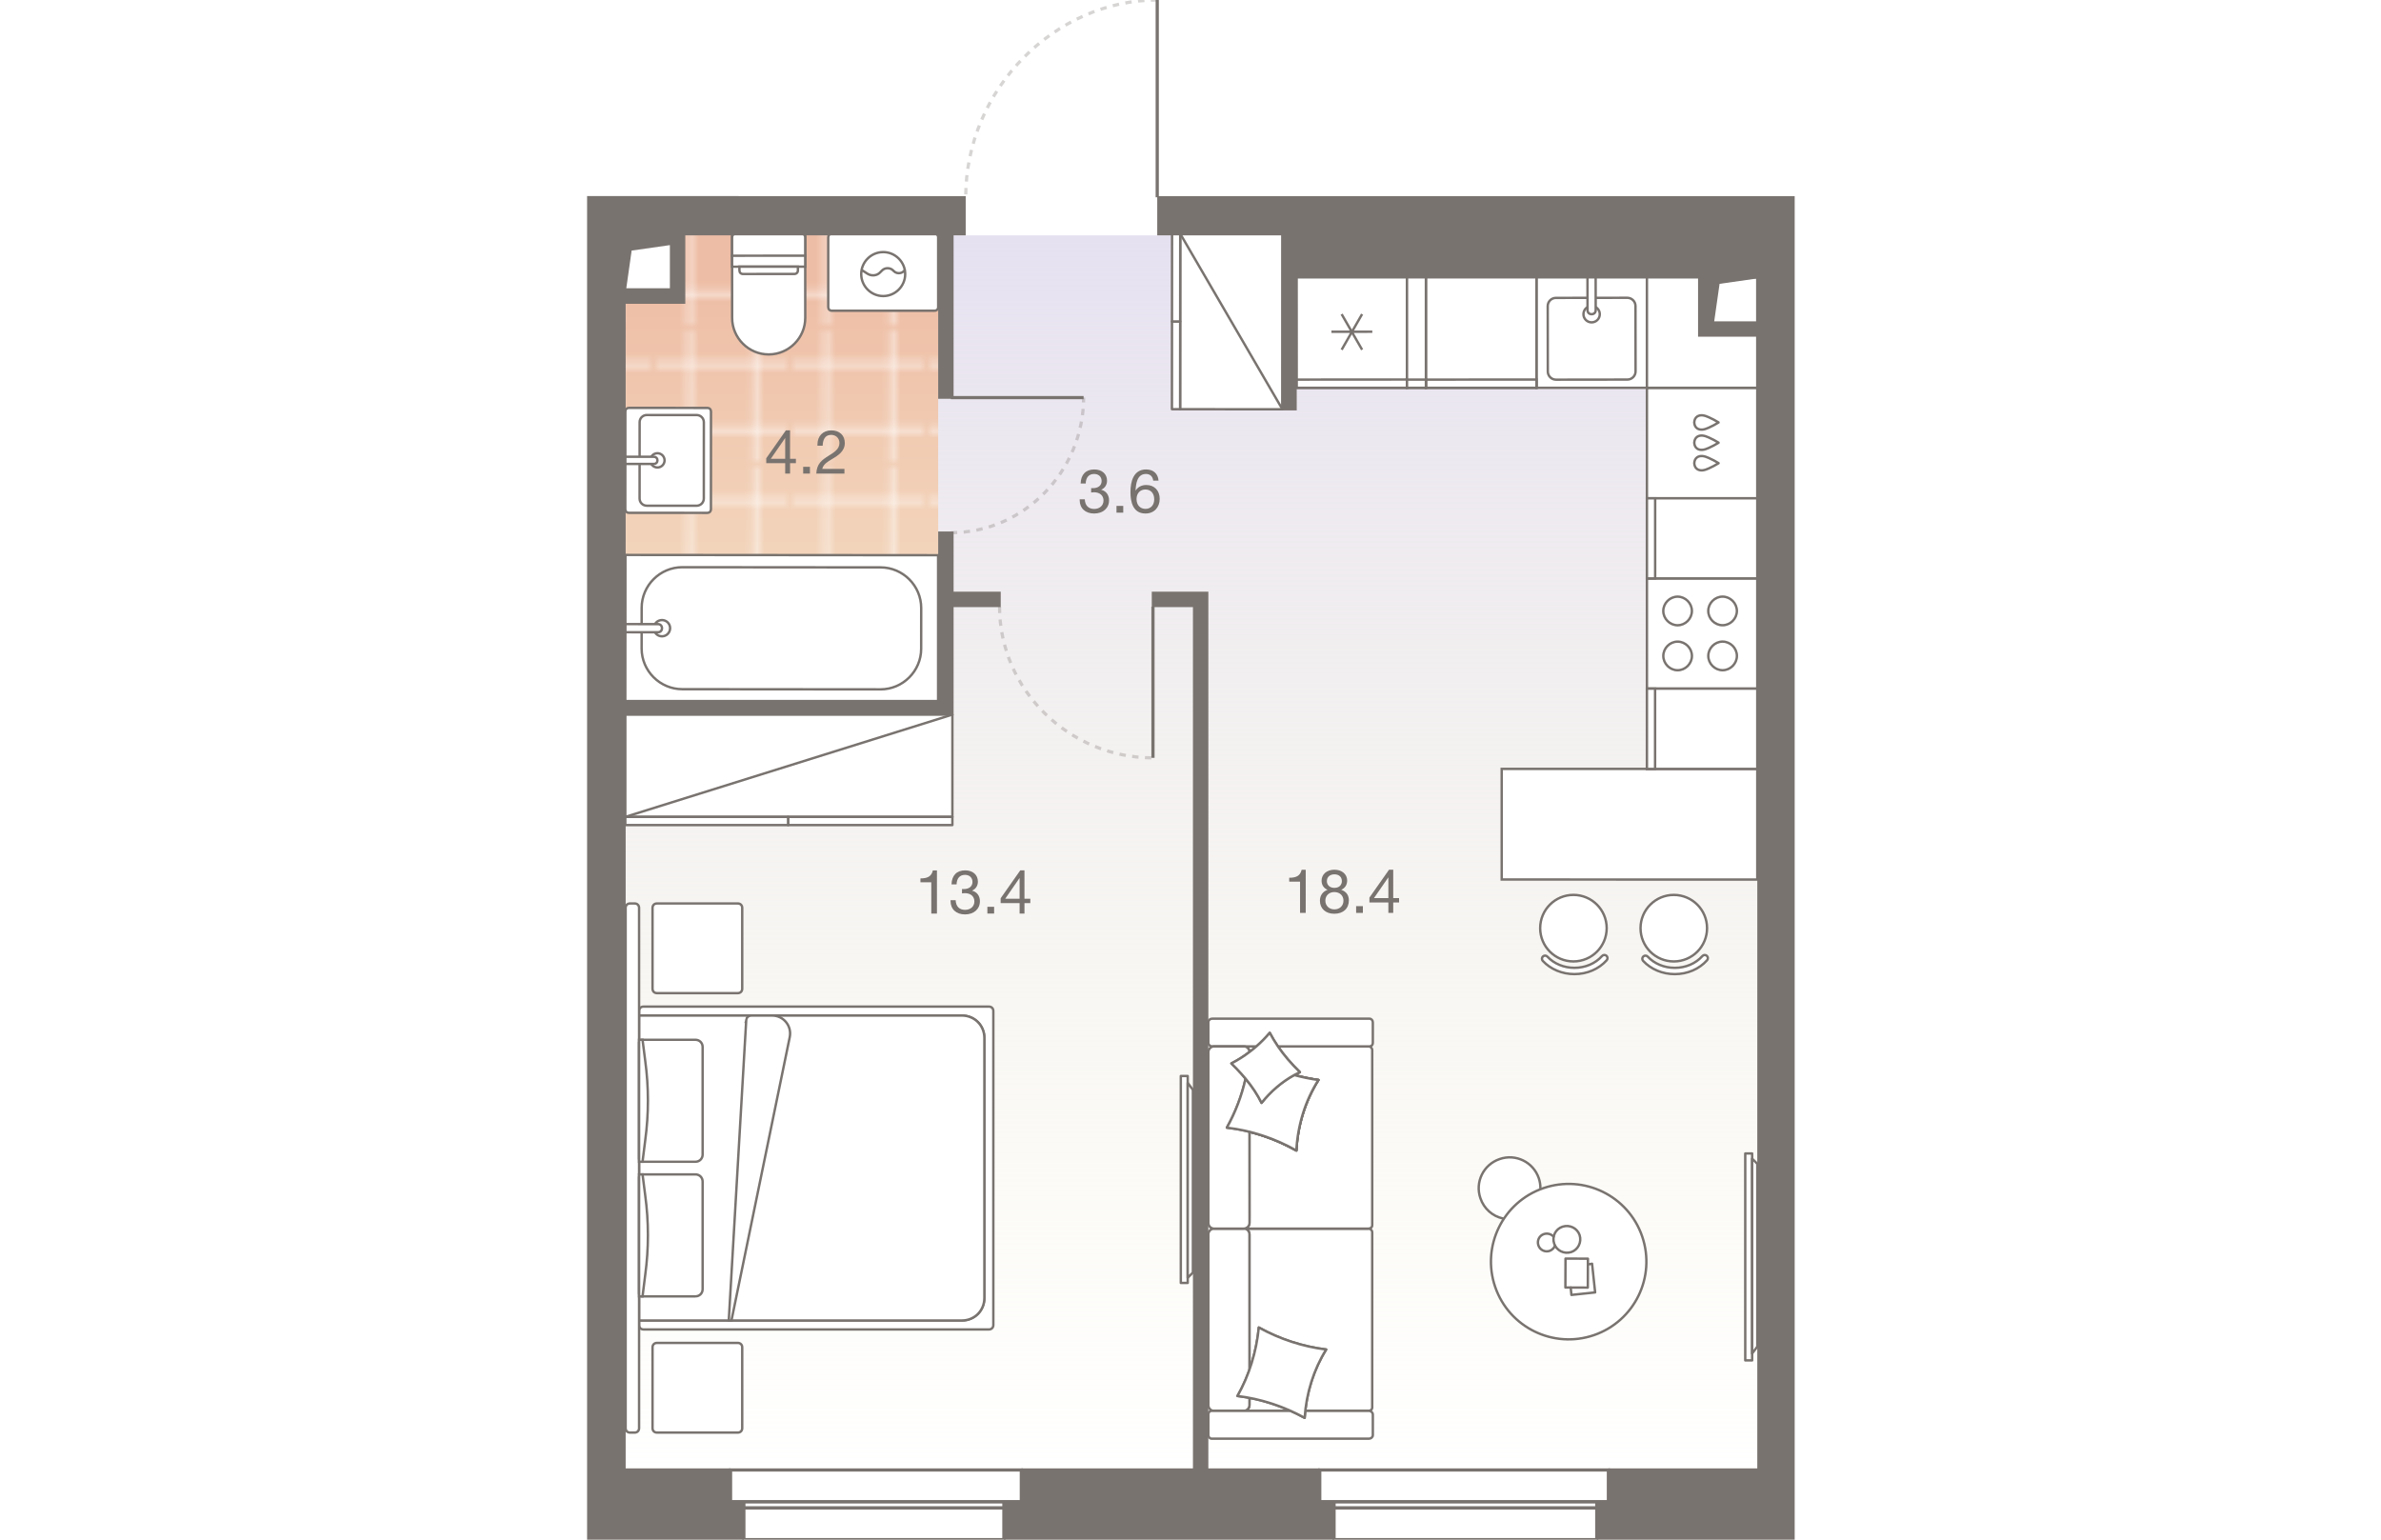 <?xml version="1.0" encoding="UTF-8"?><!-- DO NOT EDIT THIS, THIS FILE IS GENERATED FROM "1_10_1.original.svg" using transform-svgs.js script --><svg id="plan" xmlns="http://www.w3.org/2000/svg" xmlns:xlink="http://www.w3.org/1999/xlink" viewBox="0 0 500 480" width="883" height="571"><defs><linearGradient id="New_Gradient_Swatch_1" x1="251.463" y1="73.382" x2="251.463" y2="458.276" gradientUnits="userSpaceOnUse"><stop offset="0" stop-color="#e6e1f1"/><stop offset="1" stop-color="#f3efd7" stop-opacity="0"/></linearGradient><linearGradient id="linear-gradient" x1="6422.869" y1="85.799" x2="6422.869" y2="218.732" gradientTransform="translate(6544.967) rotate(-180) scale(1 -1)" gradientUnits="userSpaceOnUse"><stop offset="0" stop-color="#eebda5"/><stop offset="1" stop-color="#f5e1c7"/></linearGradient><pattern id="New_Pattern" x="0" y="0" width="20.195" height="20.195" patternTransform="translate(9448.254 10617.113) scale(2.027)" patternUnits="userSpaceOnUse" viewBox="0 0 20.195 20.195"><g><rect width="20.195" height="20.195" fill="none"/><g><line x1="20.195" y1="5.049" x2="0" y2="5.049" fill="none" stroke="#fff" stroke-width=".5"/><line x1="0" y1="15.147" x2="20.195" y2="15.147" fill="none" stroke="#fff" stroke-width=".5"/><line x1="5.049" y1="0" x2="5.049" y2="20.195" fill="none" stroke="#fff" stroke-width=".5"/><line x1="15.147" y1="20.195" x2="15.147" y2="0" fill="none" stroke="#fff" stroke-width=".5"/></g></g></pattern></defs><g id="Floor"><polygon points="92.255 73.382 92.255 94.234 70.106 94.234 70.106 404.049 70.106 433.439 70.106 458.276 432.819 458.276 432.819 433.439 432.819 73.382 92.255 73.382" fill="url(#New_Gradient_Swatch_1)"/><g id="Wet_Floor"><polygon points="92.058 93.692 92.058 70.461 171.34 70.461 171.34 218.732 72.856 218.732 72.856 93.692 92.058 93.692" fill="url(#linear-gradient)"/><g id="Wet_Floor-2"><polygon points="92.058 93.692 92.058 70.461 171.34 70.461 171.34 218.732 72.856 218.732 72.856 93.692 92.058 93.692" fill="url(#New_Pattern)"/></g></g></g><g id="Furniture"><g id="bath"><g id="Bathroom"><g id="Sink"><path id="Vector_27" d="m99.401,127.17l-24.47-.013c-.667-0-1.113.444-1.113,1.112l-.008,14.921-.009,15.572c-0.0.667.444,1.113,1.112,1.113l24.47.013c.667 0,1.113-.444,1.113-1.112l.017-30.492c0-.667-.444-1.113-1.112-1.113Z" fill="#fff" stroke="#79736f" stroke-width=".75"/><path id="Vector_28" d="m78.266,131.608l-.013,23.819c-.001,1.224 1,2.225,2.223,2.226l15.572.009c1.224.001,2.225-1,2.226-2.223l.013-23.819c.001-1.224-1-2.225-2.223-2.226l-15.572-.009c-1.224-.001-2.225 1-2.226,2.223Z" fill="#fff" stroke="#79736f" stroke-width=".75"/><circle id="Ellipse_108" cx="83.82" cy="143.52" r="2.224" fill="#fff" stroke="#79736f" stroke-width=".75"/><path id="Vector_29" d="m73.811,142.403l-.001,2.224,8.898.005c.667 0,1.113-.444,1.113-1.112s-.444-1.113-1.112-1.113l-8.898-.005Z" fill="#fff" stroke="#79736f" stroke-width=".75"/></g><g id="Bath"><path id="Vector_53" d="m73.841,173.007l-.039,45.633,97.514.084v-45.633l-97.475-.084Z" fill="#fff" stroke="#79736f" stroke-width=".75"/><path id="Vector_54" d="m78.901,189.498l-.011,12.676c-.006,6.972,5.693,12.681,12.665,12.687l61.795.053c6.972.006,12.681-5.693,12.687-12.665l.011-12.676c.006-6.972-5.693-12.681-12.665-12.687l-61.795-.053c-6.972-.006-12.681,5.693-12.687,12.665Z" fill="#fff" stroke="#79736f" stroke-width=".75"/><circle id="Ellipse_109" cx="85.234" cy="195.841" r="2.535" fill="#fff" stroke="#79736f" stroke-width=".75"/><path id="Vector_55" d="m73.827,194.564l-.002,2.535,10.141.009c.761.001,1.268-.506,1.269-1.266s-.506-1.268-1.266-1.269l-10.141-.009Z" fill="#fff" stroke="#79736f" stroke-width=".75"/></g><g id="WC"><path id="Vector_23" d="m107.091,79.724l22.797-.012-.004-6.839-22.797.012.004,6.839Z" fill="#fff" stroke="#79736f" stroke-width=".75"/><path id="Vector_24" d="m107.088,74.025l.014,25.076c.003,6.269,5.135,11.396,11.405,11.392,6.269-.003,11.396-5.135,11.392-11.405l-.014-25.076c-0-.684-.457-1.14-1.14-1.139l-20.517.011c-.684 0-1.14.457-1.139,1.14Z" fill="#fff" stroke="#79736f" stroke-width=".75"/><path id="Vector_25" d="m107.093,83.144l22.797-.012-.002-3.42-22.797.012.002,3.42Z" fill="#fff" stroke="#79736f" stroke-width=".75"/><path id="Vector_26" d="m110.514,85.422l15.958-.009c.684-0,1.14-.457,1.139-1.14l-.001-1.14-18.237.01.001,1.14c0.0.684.457,1.14,1.14,1.139Z" fill="#fff" stroke="#79736f" stroke-width=".75"/></g><g id="Wash"><path id="Vector_59" d="m138.208,96.868l31.989-.003c.685,0,1.142-.457,1.142-1.143l-.002-21.707c0-.685-.457-1.142-1.143-1.142l-31.989.003c-.685,0-1.142.457-1.142,1.143l.002,21.707c0,.685.457,1.142,1.143,1.142Z" fill="#fff" stroke="#79736f" stroke-width=".75"/><g id="Vector_60"><path d="m147.347,84.072l1.942,1.256c1.257.8,2.97.685,3.999-.457l.571-.571c.914-.914,2.513-.914,3.427-0l.229.229c1.028,1.028,2.856.799,3.542-.572m-13.71,1.487c-0-3.77,3.084-6.855,6.854-6.856,3.77-0,6.855,3.084,6.856,6.854s-3.084,6.855-6.854,6.856-6.855-3.084-6.856-6.854Z" fill="#fff"/><path d="m147.347,84.072l1.942,1.256c1.257.8,2.97.685,3.999-.457l.571-.571c.914-.914,2.513-.914,3.427-0l.229.229c1.028,1.028,2.856.799,3.542-.572m-13.71,1.487c-0-3.77,3.084-6.855,6.854-6.856,3.77-0,6.855,3.084,6.856,6.854s-3.084,6.855-6.854,6.856-6.855-3.084-6.856-6.854Z" fill="none" stroke="#79736f" stroke-width=".75"/></g></g></g></g><g id="kitchens"><g id="Kitchen"><g id="bar_counter"><g><circle cx="400.666" cy="289.365" r="10.369" fill="#fff" stroke="#79736f" stroke-linecap="round" stroke-miterlimit="10" stroke-width=".75"/><path d="m390.847,298.903c0,.239.088.48.264.667,2.441,2.617,6.038,4.119,9.867,4.12,3.951.001,7.622-1.579,10.069-4.333.359-.405.323-1.023-.082-1.382s-1.023-.321-1.382.082c-2.075,2.337-5.212,3.677-8.605,3.676-3.288-.001-6.363-1.274-8.437-3.496-.369-.396-.988-.417-1.382-.048-.206.193-.312.453-.312.715Z" fill="#fff" stroke="#79736f" stroke-linecap="round" stroke-miterlimit="10" stroke-width=".75"/></g><g><circle cx="369.378" cy="289.359" r="10.369" fill="#fff" stroke="#79736f" stroke-linecap="round" stroke-miterlimit="10" stroke-width=".75"/><path d="m359.559,298.897c0,.239.088.48.264.667,2.441,2.617,6.038,4.119,9.867,4.12,3.951.001,7.622-1.579,10.069-4.333.359-.405.323-1.023-.082-1.382-.405-.359-1.023-.321-1.382.082-2.075,2.337-5.212,3.677-8.605,3.676-3.288-.001-6.363-1.274-8.437-3.496-.369-.396-.988-.417-1.382-.048-.206.193-.312.453-.312.715Z" fill="#fff" stroke="#79736f" stroke-linecap="round" stroke-miterlimit="10" stroke-width=".75"/></g><polygon points="347.019 274.191 347.019 239.712 426.695 239.712 426.695 274.208 347.019 274.191" fill="#fff" stroke="#79736f" stroke-linecap="round" stroke-miterlimit="10" stroke-width=".75"/></g><g id="Dishwasher"><rect x="392.292" y="120.901" width="34.403" height="34.448" fill="#fff" stroke="#79736f" stroke-linecap="round" stroke-miterlimit="10" stroke-width=".75"/><path d="m414.622,144.412c-.986.613-2.014,1.158-3.075,1.629-.625.278-1.275.532-1.956.587-.025.002-.05.004-.075.005-.528.03-1.082-.077-1.53-.365-.587-.377-.899-1.085-.922-1.78h-.013c-.001-.028.007-.055.007-.083s-.008-.055-.007-.083h.013c.023-.695.333-1.403.92-1.781.448-.289,1.002-.397,1.53-.368.025.001.05.003.075.005.681.053,1.331.307,1.957.584,1.062.469,2.091,1.012,3.078,1.624-.008.005-.017.009-.026.014.009.005.018.009.026.014Z" fill="none" stroke="#79736f" stroke-linecap="round" stroke-linejoin="round" stroke-width=".75"/><path d="m414.617,138.026c-.986.613-2.014,1.158-3.075,1.629-.625.278-1.275.532-1.956.587-.025.002-.05.004-.075.005-.528.03-1.082-.077-1.53-.365-.587-.377-.899-1.085-.922-1.78h-.013c-.001-.028.007-.055.007-.083s-.008-.055-.007-.083h.013c.023-.695.333-1.403.92-1.781.448-.289,1.002-.397,1.53-.368.025.001.05.003.075.005.681.053,1.331.307,1.957.584,1.062.469,2.091,1.012,3.078,1.624-.008.005-.017.009-.026.014.009.005.018.009.026.014Z" fill="none" stroke="#79736f" stroke-linecap="round" stroke-linejoin="round" stroke-width=".75"/><path d="m414.612,131.715c-.986.613-2.014,1.158-3.075,1.629-.625.278-1.275.532-1.956.587-.025.002-.05.004-.075.005-.528.03-1.082-.077-1.53-.365-.587-.377-.899-1.085-.922-1.78h-.013c-.001-.028.007-.055.007-.083s-.008-.055-.007-.083h.013c.023-.695.333-1.403.92-1.781.448-.289,1.002-.397,1.53-.368.025.001.05.003.075.005.681.053,1.331.307,1.957.584,1.062.469,2.091,1.012,3.078,1.624-.008.005-.017.009-.026.014.009.005.018.009.026.014Z" fill="none" stroke="#79736f" stroke-linecap="round" stroke-linejoin="round" stroke-width=".75"/></g><g id="Oven"><path id="Vector_69" d="m392.292,214.686h34.403v-34.367h-34.403v34.367Z" fill="#fff" stroke="#79736f" stroke-width=".75"/><path id="Vector_70" d="m415.871,186c-2.422.001-4.46,2.042-4.459,4.464.001,2.422,2.042,4.46,4.464,4.459,2.422-.001,4.46-2.042,4.459-4.464-.001-2.422-2.042-4.46-4.464-4.459Z" fill="#fff" stroke="#79736f" stroke-width=".75"/><path id="Vector_71" d="m415.879,200.021c-2.422.001-4.46,2.042-4.459,4.464.001,2.422,2.042,4.46,4.464,4.459,2.422-.001,4.46-2.042,4.459-4.464-.001-2.422-2.042-4.46-4.464-4.459Z" fill="#fff" stroke="#79736f" stroke-width=".75"/><path id="Vector_72" d="m401.85,186.008c-2.422.001-4.46,2.042-4.459,4.464.001,2.422,2.042,4.46,4.464,4.459,2.422-.001,4.46-2.042,4.459-4.464-.001-2.422-2.042-4.46-4.464-4.459Z" fill="#fff" stroke="#79736f" stroke-width=".75"/><path id="Vector_73" d="m401.858,200.029c-2.422.001-4.46,2.042-4.459,4.464.001,2.422,2.042,4.46,4.464,4.459,2.422-.001,4.46-2.042,4.459-4.464-.001-2.422-2.042-4.46-4.464-4.459Z" fill="#fff" stroke="#79736f" stroke-width=".75"/></g><g id="Sink-2"><rect x="357.86" y="86.456" width="34.432" height="34.445" fill="#fff" stroke="#79736f" stroke-linecap="round" stroke-miterlimit="10" stroke-width=".75"/><path id="Vector_77" d="m386.171,92.839l-22.26.03c-1.402.002-2.548,1.151-2.546,2.553l.027,20.394c.002,1.402,1.151,2.548,2.553,2.546l22.26-.03c1.402-.002,2.548-1.151,2.546-2.553l-.027-20.394c-.002-1.402-1.151-2.548-2.553-2.546Z" fill="#fff" stroke="#79736f" stroke-width=".75"/><circle id="Ellipse_108_3" cx="375.048" cy="97.952" r="2.549" fill="#fff" stroke="#79736f" stroke-width=".75"/><path id="Vector_78" d="m376.307,86.456h-2.549l.014,10.223c.001.765.511,1.274,1.276,1.273s1.274-.511,1.273-1.276l-.014-10.22Z" fill="#fff" stroke="#79736f" stroke-width=".75"/></g><g id="Fridge"><path id="Vector_68" d="m317.493,120.901v-34.445h-34.405l.024,34.445h34.381Z" fill="#fff" stroke="#79736f" stroke-width=".75"/><polygon id="Rectangle_523" points="317.493 118.317 317.493 120.901 283.112 120.901 283.111 118.343 317.493 118.317" fill="#fff" stroke="#79736f" stroke-width=".75"/><path id="Vector_75" d="m297.117,97.941l6.381,11.084m-.008-11.088l-6.365,11.093m-3.191-5.606l12.746-.01" fill="none" stroke="#79736f" stroke-width=".75"/></g><g><path id="Vector_68-2" d="m357.86,120.901v-34.445h-34.468v34.445h34.468Z" fill="#fff" stroke="#79736f" stroke-width=".75"/><polygon id="Rectangle_523-2" points="357.86 118.322 357.86 120.901 323.392 120.901 323.392 118.347 357.86 118.322" fill="#fff" stroke="#79736f" stroke-width=".75"/></g><g><path id="Vector_68-3" d="m323.392,120.901v-34.445h-5.899v34.445h5.899Z" fill="#fff" stroke="#79736f" stroke-width=".75"/><rect id="Rectangle_523-3" x="317.493" y="118.343" width="5.899" height="2.558" fill="#fff" stroke="#79736f" stroke-width=".75"/></g><g><path id="Vector_68-4" d="m392.292,180.318h34.403v-24.97h-34.403v24.97Z" fill="#fff" stroke="#79736f" stroke-width=".75"/><rect id="Rectangle_523-4" x="392.292" y="155.349" width="2.564" height="24.97" fill="#fff" stroke="#79736f" stroke-width=".75"/></g><g><path id="Vector_68-5" d="m392.292,239.712h34.403v-25.026h-34.403v25.026Z" fill="#fff" stroke="#79736f" stroke-width=".75"/><rect id="Rectangle_523-5" x="392.292" y="214.686" width="2.544" height="25.026" fill="#fff" stroke="#79736f" stroke-width=".75"/></g><rect x="392.292" y="86.456" width="34.403" height="34.445" fill="#fff" stroke="#79736f" stroke-linecap="round" stroke-miterlimit="10" stroke-width=".75"/></g></g><g id="sofa"><g id="Wardrobe"><path id="Vector_45" d="m73.802,254.672l101.968-.008v-31.889l-101.963.008-.005,31.889Z" fill="#fff" stroke="#79736f" stroke-linejoin="round" stroke-width=".75"/><path id="Vector_46" d="m124.543,257.22l51.227-.004v-2.551l-51.226.004-0,2.551Z" fill="#fff" stroke="#79736f" stroke-linejoin="round" stroke-width=".75"/><path id="Vector_47" d="m73.801,257.223l50.742-.004 0-2.551-50.742.004-0,2.551Z" fill="#fff" stroke="#79736f" stroke-linejoin="round" stroke-width=".75"/><path id="Vector_48" d="m175.77,222.776l-101.968,31.896" fill="none" stroke="#79736f" stroke-linejoin="round" stroke-width=".75"/></g><g id="Wardrobe-2"><path id="Vector_45-2" d="m246.799,72.875l-.036,54.695,31.889.03.036-54.695-31.889-.03Z" fill="#fff" stroke="#79736f" stroke-linejoin="round" stroke-width=".75"/><path id="Vector_46-2" d="m244.23,100.221l-.018,27.348,2.551.002.018-27.348-2.551-.002Z" fill="#fff" stroke="#79736f" stroke-linejoin="round" stroke-width=".75"/><path id="Vector_47-2" d="m244.248,72.873l-.018,27.348,2.551.002.018-27.348-2.551-.002Z" fill="#fff" stroke="#79736f" stroke-linejoin="round" stroke-width=".75"/><path id="Vector_48-2" d="m278.651,127.6l-31.852-54.725" fill="none" stroke="#79736f" stroke-linejoin="round" stroke-width=".75"/></g><g id="TV"><g id="TV-2"><path id="Vector_30" d="m422.943,359.603h2.15v64.51h-2.15v-64.51Z" fill="#fff" stroke="#79736f" stroke-linejoin="round" stroke-width=".75"/><path id="Vector_31" d="m426.706,362.829l-1.613-1.613v60.747s1.613-2.15,1.613-2.15v-56.984Z" fill="#fff" stroke="#79736f" stroke-linejoin="round" stroke-width=".75"/></g></g><g id="TV-3"><g id="TV-4"><path id="Vector_30-2" d="m246.981,399.959h2.15v-64.51h-2.15v64.51Z" fill="#fff" stroke="#79736f" stroke-linejoin="round" stroke-width=".75"/><path id="Vector_31-2" d="m250.744,396.734l-1.613,1.613v-60.747l1.613,2.15v56.984Z" fill="#fff" stroke="#79736f" stroke-linejoin="round" stroke-width=".75"/></g></g><g id="Small_table"><path d="m347.362,379.859c-3.244-.708-5.893-3.073-6.982-6.299-1.752-5.027.939-10.506,5.993-12.216,5.027-1.752,10.506.939,12.216,5.993.316.969.506,2.016.491,3.017" fill="#fff" stroke="#79736f" stroke-linecap="round" stroke-linejoin="round" stroke-width=".75"/><path d="m344.981,401.197c4.341,12.653,18.133,19.381,30.786,15.04,12.653-4.341,19.381-18.133,15.04-30.786-4.341-12.653-18.133-19.381-30.786-15.04-12.653,4.341-19.381,18.133-15.04,30.786" fill="#fff" stroke="#79736f" stroke-linecap="round" stroke-linejoin="round" stroke-width=".75"/><polyline points="373.891 394.19 375.191 393.973 376.148 402.917 368.748 403.701 368.526 401.394" fill="none" stroke="#79736f" stroke-linecap="round" stroke-linejoin="round" stroke-width=".75"/><rect x="365.877" y="393.4" width="9.016" height="6.989" transform="translate(-28.039 765.634) rotate(-89.763)" fill="none" stroke="#79736f" stroke-linecap="round" stroke-linejoin="round" stroke-width=".75"/><path d="m363.387,387.731c.717,2.12,3.07,3.336,5.306,2.608,2.12-.717,3.336-3.07,2.608-5.306-.717-2.12-3.07-3.336-5.306-2.608-2.235.728-3.38,3.098-2.608,5.305" fill="none" stroke="#79736f" stroke-linecap="round" stroke-linejoin="round" stroke-width=".75"/><path d="m363.613,388.385c-.279.726-.943,1.325-1.641,1.579-1.395.507-3.028-.243-3.519-1.71-.491-1.466.243-3.028,1.71-3.519,1.06-.359,2.302-.036,3.012.804" fill="none" stroke="#79736f" stroke-linecap="round" stroke-linejoin="round" stroke-width=".75"/></g><g id="sofa-2"><g><path d="m268.376,438.058v-2.261h0c4.377.83,8.677,2.198,12.807,4.047h-14.583c.962.001,1.775-.802,1.776-1.786Z" fill="#fff" stroke="#79736f" stroke-linecap="round" stroke-linejoin="round" stroke-width=".75"/><path d="m306.65,438.799c-.001.646-.572,1.046-1.204,1.045h-19.653c.764-6.91,2.973-13.473,6.502-19.13-7.237-.869-14.479-3.232-21.001-6.857-.435,4.529-1.417,8.973-2.919,13.188h0v-42.223c.001-.985-.753-1.791-1.715-1.792h38.847c.632.001,1.143.533,1.142,1.18v54.59Z" fill="#fff" stroke="#79736f" stroke-linecap="round" stroke-linejoin="round" stroke-width=".75"/></g><g><path d="m268.376,327.98c-.016-.97-.764-1.759-1.715-1.76h3.892c-.701.615-1.442,1.202-2.177,1.76Z" fill="#fff" stroke="#79736f" stroke-linecap="round" stroke-linejoin="round" stroke-width=".75"/><path d="m306.65,381.99c-.001.646-.572,1.04-1.204,1.04h-38.846c.962.001,1.742-.796,1.744-1.781l.033-2.219v-26.199c5.1,1.269,10.054,3.261,14.622,5.835.409-7.843,2.746-15.473,6.873-21.976-2.209-.284-5.334-.916-7.545-1.537l1.779-.901c-2.725-2.646-4.992-5.305-6.855-8.032h28.258c.632.001,1.143.533,1.142,1.179v54.59Z" fill="#fff" stroke="#79736f" stroke-linecap="round" stroke-linejoin="round" stroke-width=".75"/></g><path d="m305.808,317.579h-49.071c-.611-.001-1.176.479-1.177,1.104v6.397c-.001.625.556,1.139,1.167,1.14h13.825c1.466-1.287,2.855-2.696,4.16-4.225.744,1.431,1.596,2.836,2.545,4.225h28.541c.611.001,1.044-.459,1.044-1.084v-6.397c.001-.625-.424-1.158-1.035-1.159Z" fill="#fff" stroke="#79736f" stroke-linecap="round" stroke-linejoin="round" stroke-width=".75"/><path d="m267.181,336.291c2.096,2.525,3.724,5,4.971,7.54,2.859-3.607,6.394-6.606,10.174-8.677,2.211.621,5.336,1.253,7.545,1.537-4.126,6.503-6.463,14.133-6.873,21.976-6.636-3.74-14.094-6.251-21.618-7.102h-.047c2.625-4.672,4.663-9.977,5.829-15.271l.019-.001Z" fill="#fff" stroke="#79736f" stroke-linecap="round" stroke-linejoin="round" stroke-width=".75"/><path d="m267.181,336.291c2.096,2.525,3.724,5,4.971,7.54,2.859-3.607,6.394-6.606,10.174-8.677,2.211.621,5.336,1.253,7.545,1.537-4.126,6.503-6.463,14.133-6.873,21.976-6.636-3.74-14.094-6.251-21.618-7.102h-.047c2.625-4.672,4.663-9.977,5.829-15.271l.019-.001Z" fill="#fff" stroke="#79736f" stroke-linecap="round" stroke-linejoin="round" stroke-width=".75"/><path d="m257.361,383.029h9.3c.962.001,1.716.808,1.715,1.792v42.223c-1.021,2.895-2.241,5.537-3.726,8.163,1.234.147,2.495.356,3.726.59v2.261c-.001.985-.814,1.787-1.776,1.786h-9.3c-.962-.001-1.74-.813-1.74-1.798v-53.236c.001-.985.839-1.782,1.801-1.781Z" fill="#fff" stroke="#79736f" stroke-linecap="round" stroke-linejoin="round" stroke-width=".75"/><path d="m262.745,331.532c2.218,2.153,4.082,4.223,5.645,6.276v.008c-.386-.507-.786-1.015-1.209-1.526l-.019.001c-1.166,5.294-3.204,10.6-5.829,15.271h.047c2.346.265,4.687.692,6.997,1.267l.023,28.418c-.001.985-.838,1.782-1.799,1.781h-9.3c-.962-.001-1.74-.808-1.74-1.792v-53.236c.001-.985.839-1.782,1.801-1.781h9.3c.951.001,1.699.79,1.715,1.76-1.786,1.355-3.649,2.542-5.63,3.552Z" fill="#fff" stroke="#79736f" stroke-linecap="round" stroke-linejoin="round" stroke-width=".75"/><path d="m267.181,336.291c2.096,2.525,3.724,5,4.971,7.54,2.859-3.607,6.394-6.606,10.174-8.677,2.211.621,5.336,1.253,7.545,1.537-4.126,6.503-6.463,14.133-6.873,21.976-6.636-3.74-14.094-6.251-21.618-7.102h-.047c2.625-4.672,4.663-9.977,5.829-15.271l.019-.001Z" fill="#fff" stroke="#79736f" stroke-linecap="round" stroke-linejoin="round" stroke-width=".75"/><path d="m306.843,447.409c-.001.625-.566,1.104-1.176,1.104h-49.071c-.611-.001-1.036-.534-1.035-1.159v-6.397c.001-.625.434-1.113,1.044-1.113h24.578c1.479.664,2.984,1.395,4.403,2.18.047-.726.116-1.461.195-2.18h19.895c.611.001,1.168.543,1.167,1.168v6.397Z" fill="#fff" stroke="#79736f" stroke-linecap="round" stroke-linejoin="round" stroke-width=".75"/><path d="m285.586,442.024c-6.508-3.601-13.724-5.953-20.936-6.814,3.626-6.409,5.916-13.769,6.644-21.352,6.523,3.625,13.764,5.988,21.001,6.857-3.9,6.251-6.207,13.597-6.71,21.31Z" fill="#fff" stroke="#79736f" stroke-linecap="round" stroke-linejoin="round" stroke-width=".75"/><path d="m284.104,334.252l-1.779.901c-3.78,2.071-7.315,5.07-10.174,8.677-1.247-2.54-2.875-5.014-4.971-7.54.424.51.823,1.018,1.209,1.526v-.008c-1.563-2.053-3.427-4.123-5.645-6.276,1.981-1.01,3.845-2.197,5.63-3.552.736-.558,1.477-1.145,2.177-1.76h-.001c1.466-1.287,2.855-2.696,4.16-4.225.744,1.431,1.596,2.836,2.545,4.225h-.007c1.863,2.727,4.13,5.386,6.855,8.032Z" fill="#fff" stroke="#79736f" stroke-linecap="round" stroke-linejoin="round" stroke-width=".75"/></g><g id="Bed"><g id="Vector_64"><path d="m79.493,414.464h107.642c.839,0,1.398-.559,1.398-1.398v-97.856c0-.839-.559-1.398-1.398-1.398h-107.642c-.839,0-1.398.559-1.398,1.398v97.856c0,.839.559,1.398,1.398,1.398Z" fill="#fff" stroke="#79736f" stroke-width=".75"/></g><g id="Vector_65"><path d="m78.095,411.668h100.652c3.914,0,6.99-3.075,6.99-6.99v-81.081c0-3.914-3.075-6.99-6.99-6.99h-100.652s0,95.06,0,95.06Z" fill="#fff" stroke="#79736f" stroke-width=".75"/><path d="m78.095,411.668h100.652c3.914,0,6.99-3.075,6.99-6.99v-81.081c0-3.914-3.075-6.99-6.99-6.99h-100.652s0,95.06,0,95.06Z" fill="#fff" stroke="#79736f" stroke-width=".75"/></g><g id="Rectangle_300"><path d="m108.85,309.618h-25.163c-.839,0-1.398-.559-1.398-1.398v-25.163c0-.839.559-1.398,1.398-1.398h25.163c.839,0,1.398.559,1.398,1.398v25.163c0,.839-.559,1.398-1.398,1.398Z" fill="#fff" stroke="#79736f" stroke-width=".75"/></g><g id="Rectangle_301"><path d="m108.85,446.617h-25.163c-.839,0-1.398-.559-1.398-1.398v-25.163c0-.839.559-1.398,1.398-1.398h25.163c.839,0,1.398.559,1.398,1.398v25.163c0,.839-.559,1.398-1.398,1.398Z" fill="#fff" stroke="#79736f" stroke-width=".75"/></g><path id="Vector_317" d="m111.506,317.866l-5.452,93.802h.839l18.173-88.35c.699-3.495-1.957-6.71-5.452-6.71h-6.431c-.979,0-1.538.559-1.677,1.258Z" fill="#fff" stroke="#79736f" stroke-width=".75"/><path id="Rectangle_302" d="m76.697,446.617h-1.398c-.839,0-1.398-.559-1.398-1.398v-162.162c0-.839.559-1.398,1.398-1.398h1.398c.839,0,1.398.559,1.398,1.398v162.162c0,.839-.559,1.398-1.398,1.398Z" fill="#fff" stroke="#79736f" stroke-width=".75"/><g><g id="Rectangle_307"><path d="m95.67,362.181h-16.775c-.419,0-.8-.419-.8-.839v-36.347c0-.419.38-.839.8-.839h16.775c1.258,0,2.237.979,2.237,2.237v33.551c0,1.258-.979,2.237-2.237,2.237Z" fill="#fff" stroke="#79736f" stroke-width=".75"/></g><path id="Rectangle_308" d="m79.174,324.157l.839,6.57c1.118,8.248,1.118,16.496,0,24.744l-.839,6.71h-1.079v-38.024h1.079Z" fill="#fff" stroke="#79736f" stroke-width=".75"/></g><g><g id="Rectangle_307-2"><path d="m95.67,404.149h-16.775c-.419,0-.8-.419-.8-.839v-36.347c0-.419.38-.839.8-.839h16.775c1.258,0,2.237.979,2.237,2.237v33.551c0,1.258-.979,2.237-2.237,2.237Z" fill="#fff" stroke="#79736f" stroke-width=".75"/></g><path id="Rectangle_308-2" d="m79.174,366.125l.839,6.57c1.118,8.248,1.118,16.496,0,24.744l-.839,6.71h-1.079v-38.024h1.079Z" fill="#fff" stroke="#79736f" stroke-width=".75"/></g></g></g></g><g id="Windows"><g id="Window"><rect x="110.761" y="468.151" width="81.064" height="1.975" fill="#fff" stroke="#79736f"/><rect x="106.608" y="458.276" width="90.655" height="9.874" fill="#fff" stroke="#79736f"/><rect x="110.761" y="470.125" width="81.064" height="9.874" fill="#fff" stroke="#79736f"/></g><g id="Window-2"><rect x="294.754" y="468.151" width="81.904" height="1.975" fill="#fff" stroke="#79736f"/><rect x="290.294" y="458.276" width="89.983" height="9.874" fill="#fff" stroke="#79736f"/><rect x="294.754" y="470.125" width="81.904" height="9.874" fill="#fff" stroke="#79736f"/></g></g><g id="Doors"><g id="LINE"><line x1="239.63" y1="61.51" x2="239.63" y2=".001" fill="none" stroke="#79736f" stroke-miterlimit="10"/></g><path d="m239.63.001C208.023.001,179.921,27.54,179.921,61.51" fill="none" isolation="isolate" opacity=".3" stroke="#79736f" stroke-dasharray="0 0 2 2"/><g id="LINE-2"><line x1="238.3" y1="189.127" x2="238.302" y2="236.265" fill="none" stroke="#79736f" stroke-miterlimit="10"/></g><path d="m190.469,189.126c0,26.033,21.799,47.139,47.833,47.139" fill="none" isolation="isolate" opacity=".3" stroke="#79736f" stroke-dasharray="0 0 2 2"/><g id="LINE-3"><line x1="175.286" y1="123.959" x2="216.675" y2="123.959" fill="none" stroke="#79736f" stroke-miterlimit="10"/></g><path d="m175.286,166.079c22.859,0,41.389-19.261,41.389-42.119" fill="none" isolation="isolate" opacity=".3" stroke="#79736f" stroke-dasharray="0 0 2 2"/></g><g id="Walls"><g id="monolith"><g><path d="m176.145,165.704h-4.805v52.49h-97.427v-123.488h18.589v-21.324h78.838v50.952h4.805v-50.952h3.776v-12.248H61.885v419.365h48.877v-12.349h-4.154v-10.375h-32.695v-234.777h102.232v-33.728h14.698v-4.805h-14.698v-18.761Zm-100.369-87.585l11.921-1.703v13.44h-13.586l1.665-11.737Z" fill="#79736f"/><path d="m239.63,61.135h0v12.248h0l38.682-.001v54.563h4.805v-41.318h125.114v18.349h18.464v352.8h-46.418v10.375h-3.619v12.349h61.697V61.135h-198.725Zm187.065,39.036h-13.427l1.669-11.681,11.758-1.679v13.36Z" fill="#79736f"/><polygon points="290.294 457.776 255.566 457.776 255.566 184.465 237.925 184.465 237.925 189.271 250.761 189.271 250.761 457.776 197.263 457.776 197.263 468.151 191.826 468.151 191.826 480.5 294.754 480.5 294.754 468.151 290.294 468.151 290.294 457.776" fill="#79736f"/></g></g></g><g id="Numbers"><g><path d="m170.957,284.808h-1.767v-9.746h-3.381v-1.216c1.995,0,3.419-.475,3.876-2.489h1.272v13.45Z" fill="#79736f"/><path d="m179.773,271.339c2.374,0,3.951,1.406,3.951,3.515,0,1.273-.684,2.318-1.843,2.812,1.52.361,2.47,1.615,2.47,3.248.019,2.508-1.9,4.161-4.654,4.161-2.717,0-4.502-1.615-4.502-4.18v-.247h1.596c.076,1.919,1.14,3.002,2.926,3.002,1.71,0,2.907-1.064,2.907-2.622,0-1.577-1.159-2.584-2.983-2.584-.323,0-.475.019-.874.076v-1.368c.266.019.361.019.551.019,1.672,0,2.716-.855,2.716-2.223,0-1.33-.931-2.204-2.336-2.204-1.615,0-2.564,1.063-2.622,2.963h-1.577c.076-2.792,1.615-4.37,4.274-4.37Z" fill="#79736f"/><path d="m188.78,284.808h-2.109v-2.109h2.109v2.109Z" fill="#79736f"/><path d="m200.065,281.56h-1.824v3.248h-1.52v-3.248h-5.908v-1.52l6.117-8.701h1.311v8.853h1.824v1.368Zm-3.344-7.846l-4.483,6.478h4.483v-6.478Z" fill="#79736f"/></g><g><path d="m220.03,146.355c2.374,0,3.951,1.406,3.951,3.515,0,1.273-.684,2.318-1.843,2.812,1.52.361,2.47,1.615,2.47,3.248.019,2.508-1.9,4.161-4.654,4.161-2.717,0-4.502-1.615-4.502-4.18v-.247h1.596c.076,1.919,1.14,3.002,2.926,3.002,1.71,0,2.907-1.064,2.907-2.622,0-1.577-1.159-2.584-2.983-2.584-.323,0-.475.019-.874.076v-1.368c.266.019.361.019.551.019,1.672,0,2.716-.855,2.716-2.223,0-1.33-.931-2.204-2.336-2.204-1.615,0-2.564,1.063-2.622,2.963h-1.577c.076-2.792,1.615-4.37,4.274-4.37Z" fill="#79736f"/><path d="m229.036,159.824h-2.109v-2.109h2.109v2.109Z" fill="#79736f"/><path d="m238.384,149.85c-.171-1.254-.912-2.089-2.279-2.089-2.888,0-3.135,3.381-3.23,5.205.741-1.197,1.938-1.767,3.344-1.767,2.508,0,4.179,1.728,4.179,4.312,0,2.603-1.69,4.579-4.426,4.579-3.894,0-4.692-3.553-4.692-6.687,0-3.229.912-7.048,4.882-7.048,2.261,0,3.705,1.292,3.876,3.496h-1.653Zm-5.205,5.737c0,1.862,1.14,3.059,2.792,3.059,1.615,0,2.717-1.159,2.717-2.982,0-1.881-1.064-3.059-2.755-3.059-1.634,0-2.754,1.197-2.754,2.982Z" fill="#79736f"/></g><g><path d="m126.989,144.392h-1.824v3.248h-1.52v-3.248h-5.908v-1.52l6.117-8.701h1.311v8.853h1.824v1.368Zm-3.344-7.846l-4.483,6.478h4.483v-6.478Z" fill="#79736f"/><path d="m131.36,147.64h-2.109v-2.109h2.109v2.109Z" fill="#79736f"/><path d="m142.113,147.64h-8.776c.171-3.097,1.671-4.198,4.008-5.661,1.444-.912,3.21-1.9,3.21-3.856,0-1.501-1.064-2.545-2.603-2.545-2.014,0-2.583,1.71-2.622,3.381h-1.634v-.361c0-2.66,1.728-4.427,4.332-4.427,2.545,0,4.198,1.539,4.198,3.914,0,2.622-2.052,3.876-4.027,5.072-1.235.741-2.641,1.501-3.002,3.021h6.915v1.463Z" fill="#79736f"/></g><g><path d="m285.92,284.604h-1.767v-9.746h-3.381v-1.216c1.995,0,3.419-.475,3.876-2.489h1.272v13.45Z" fill="#79736f"/><path d="m290.861,274.574c0-2.033,1.653-3.439,4.008-3.439,2.317,0,3.97,1.387,3.97,3.363,0,1.33-.627,2.336-1.843,2.907,1.577.551,2.375,1.671,2.375,3.286,0,2.565-1.767,4.18-4.56,4.18-2.679,0-4.464-1.615-4.464-4.065,0-1.634.855-2.85,2.375-3.4-1.178-.494-1.862-1.52-1.862-2.831Zm1.178,6.193c0,1.596,1.178,2.735,2.812,2.735,1.672,0,2.831-1.121,2.831-2.716s-1.159-2.679-2.869-2.679c-1.615,0-2.773,1.121-2.773,2.66Zm.475-6.079c0,1.273.95,2.109,2.356,2.109s2.317-.836,2.317-2.109c0-1.292-.912-2.109-2.317-2.109s-2.356.836-2.356,2.109Z" fill="#79736f"/><path d="m303.742,284.604h-2.109v-2.109h2.109v2.109Z" fill="#79736f"/><path d="m315.027,281.356h-1.824v3.248h-1.52v-3.248h-5.908v-1.52l6.117-8.701h1.311v8.853h1.824v1.368Zm-3.344-7.846l-4.483,6.478h4.483v-6.478Z" fill="#79736f"/></g></g></svg>
